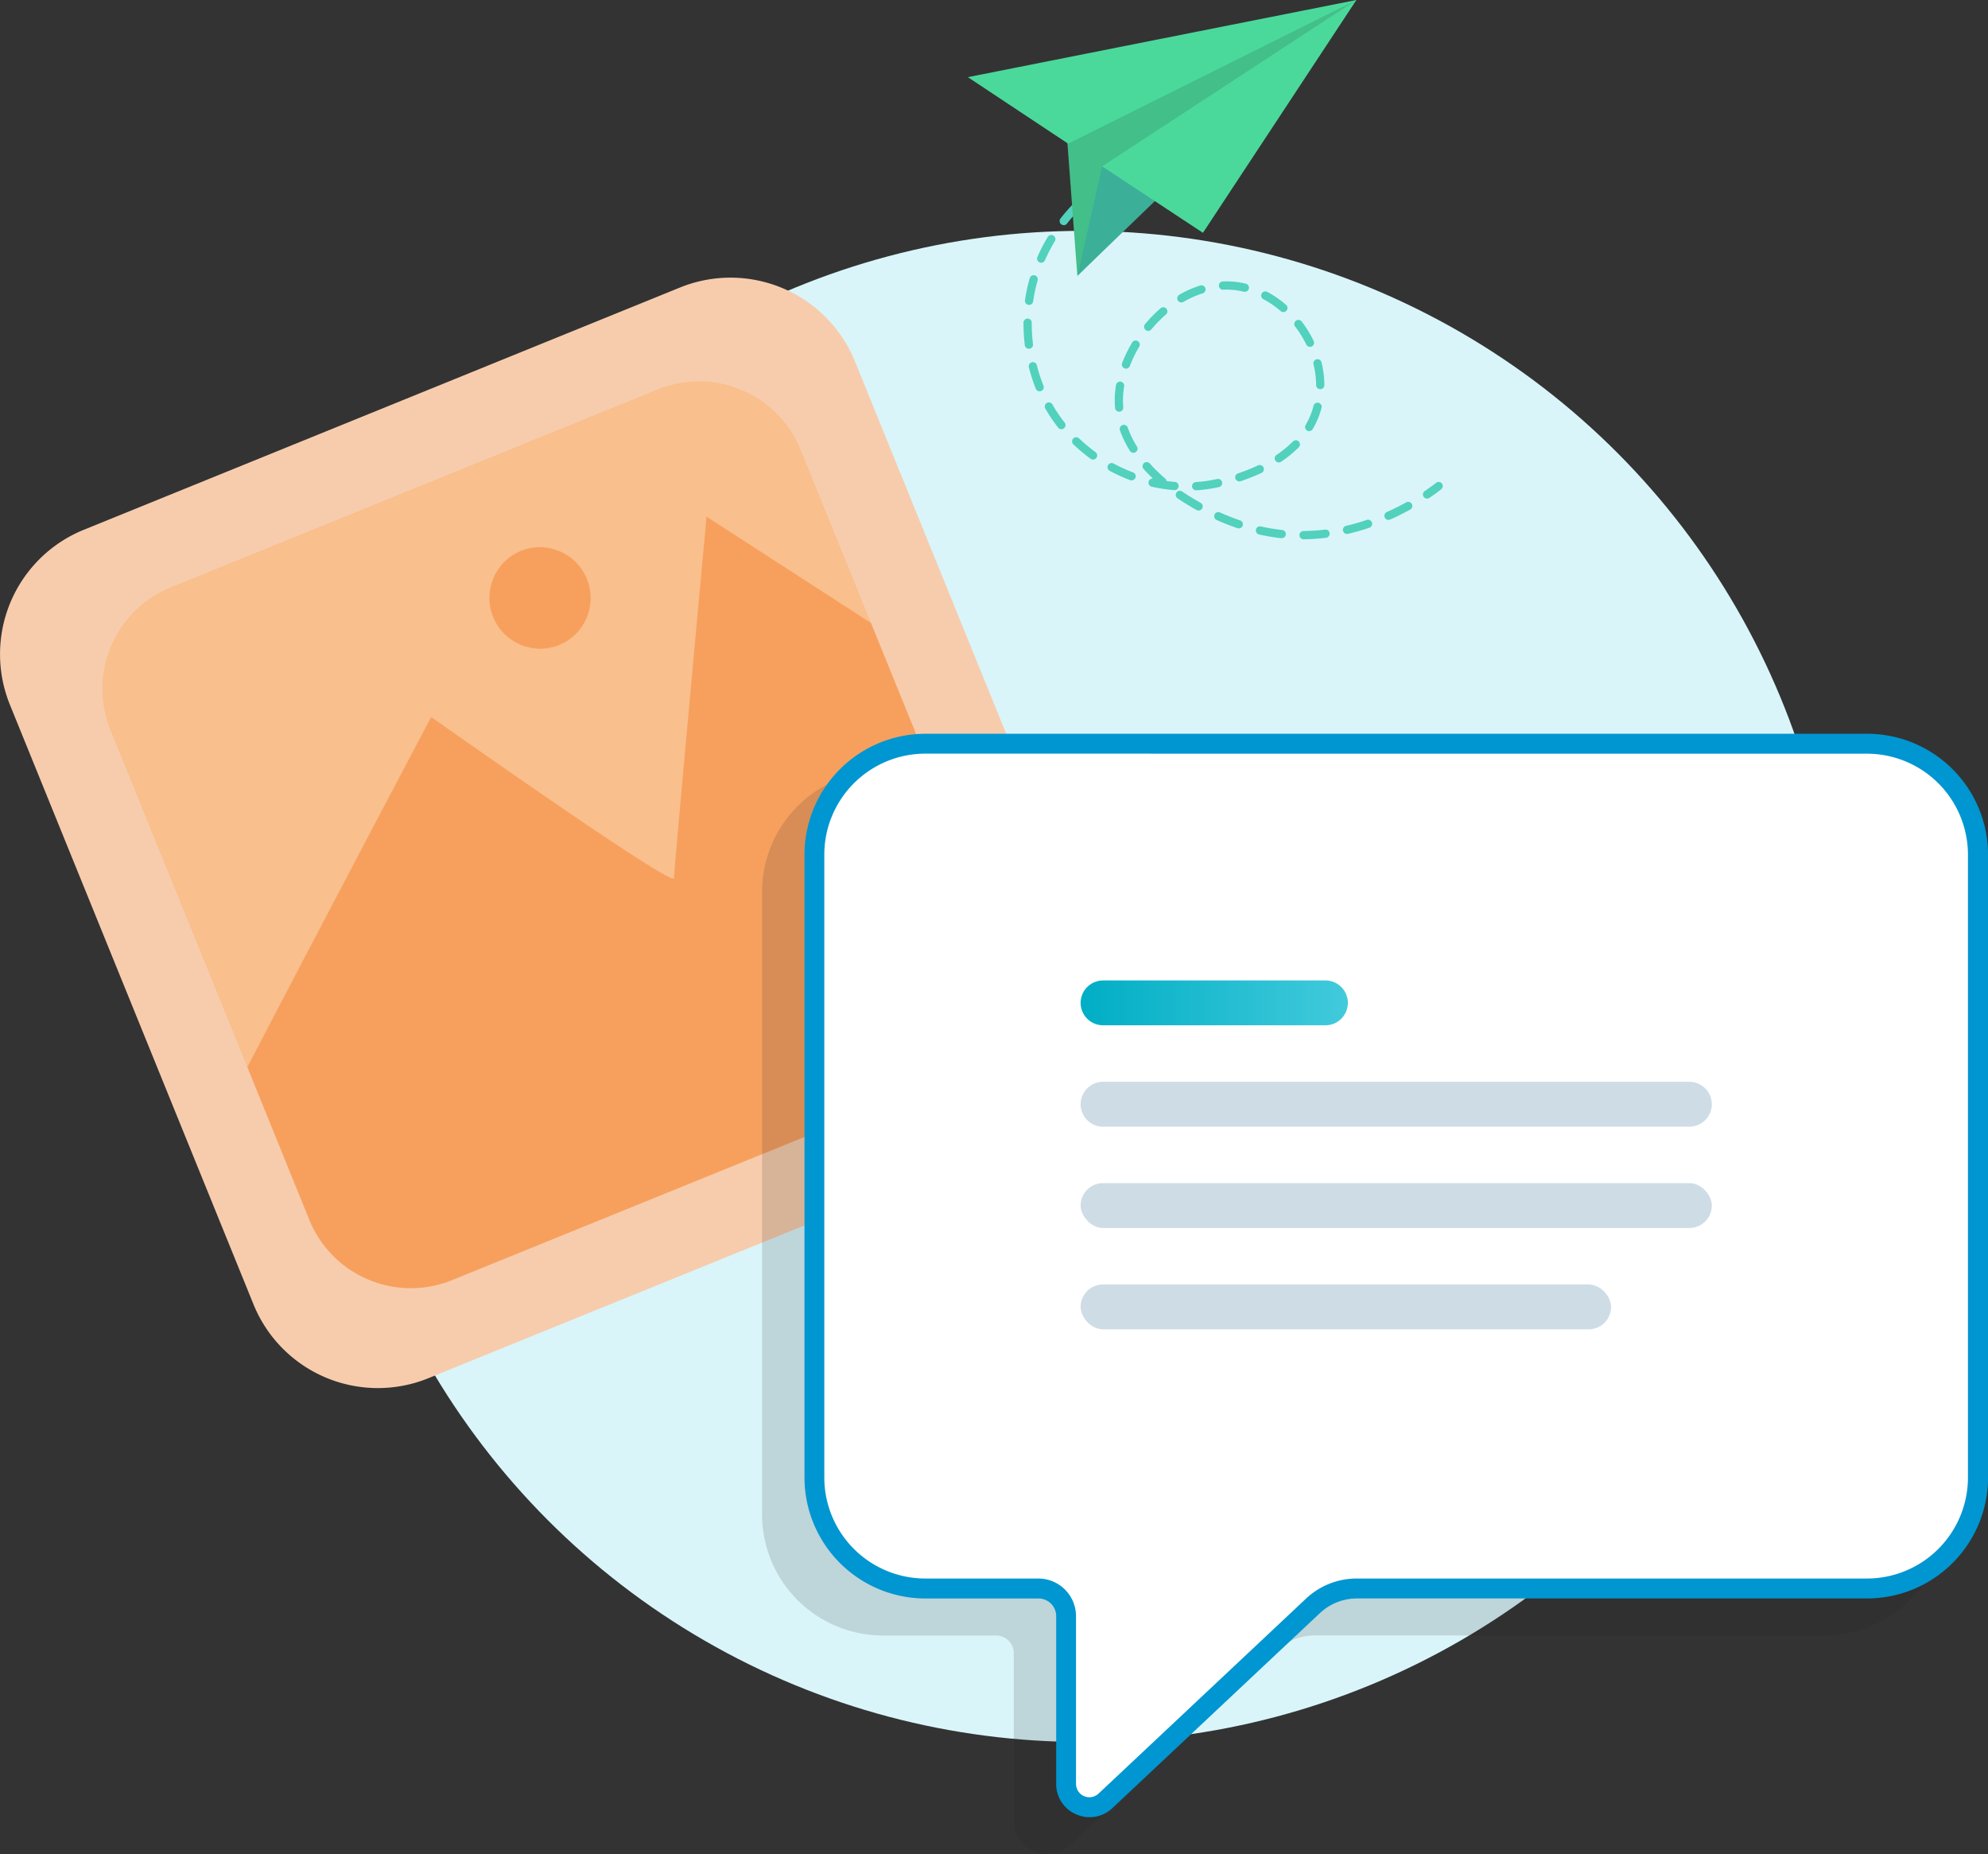 <svg xmlns="http://www.w3.org/2000/svg" xmlns:xlink="http://www.w3.org/1999/xlink" width="112.461" height="104.875" viewBox="0 0 112.461 104.875"><rect x="0" y="0" width="112.461" height="104.875" fill="#333333" stroke="none"/><defs><style>.a{fill:#d9f5f9;}.b{fill:#f7ccad;}.c{fill:#f9bf8c;}.d{fill:#f7a05e;}.e{fill:#232323;opacity:0.15;}.f{fill:#fff;}.g{fill:#0096d1;}.h{fill:url(#a);}.i{fill:#2a6493;opacity:0.23;}.j{fill:#52d1bd;}.k{fill:#43bf89;}.l{fill:#4bd99b;}.m{fill:#3caf99;}</style><linearGradient id="a" y1="0.5" x2="1" y2="0.5" gradientUnits="objectBoundingBox"><stop offset="0" stop-color="#00aec5"/><stop offset="1" stop-color="#42cadc"/></linearGradient></defs><g transform="translate(-2680.118 -649.399)"><circle class="a" cx="42.733" cy="42.733" r="42.733" transform="translate(2698.623 662.456)"/><g transform="translate(2680.118 665.099)"><g transform="translate(0 0)"><path class="b" d="M2738.084,810.993,2704.351,824.7a7.594,7.594,0,0,1-9.893-4.178l-13.779-33.911a7.594,7.594,0,0,1,4.176-9.895l23.09-9.381,10.643-4.324a7.6,7.6,0,0,1,9.894,4.178l7.97,19.617,5.809,14.294A7.592,7.592,0,0,1,2738.084,810.993Z" transform="translate(-2680.118 -762.451)"/><path class="c" d="M2761.339,808.557l11.243,27.671a6.2,6.2,0,0,1-3.4,8.086l-27.57,11.2a6.2,6.2,0,0,1-8.073-3.426L2722.3,824.419a6.2,6.2,0,0,1,3.4-8.086l27.57-11.2A6.2,6.2,0,0,1,2761.339,808.557Z" transform="translate(-2716.046 -798.812)"/><path class="d" d="M2816.155,865.853l7.265,17.882a6.2,6.2,0,0,1-3.4,8.086l-27.57,11.2a6.2,6.2,0,0,1-8.073-3.426l-3.5-8.625c4.508-8.663,10.4-19.8,10.4-19.8s13.725,9.7,13.734,9.116,1.842-20.448,1.842-20.448Z" transform="translate(-2766.884 -846.318)"/><ellipse class="d" cx="2.861" cy="2.872" rx="2.861" ry="2.872" transform="translate(26.817 16.536) rotate(-22.116)"/></g></g><path class="e" d="M3050.661,963.311h-53.278a6.846,6.846,0,0,0-6.838,6.838v35.229a6.846,6.846,0,0,0,6.838,6.838h6.4a1,1,0,0,1,1,1v9.485a1.859,1.859,0,0,0,1.136,1.729,1.907,1.907,0,0,0,.757.159,1.863,1.863,0,0,0,1.28-.515l11.736-11.027a3.06,3.06,0,0,1,2.1-.833h28.863a6.846,6.846,0,0,0,6.838-6.838V970.149A6.846,6.846,0,0,0,3050.661,963.311Z" transform="translate(-267.316 -270.317)"/><g transform="translate(2725.625 690.899)"><path class="f" d="M3071.41,952.281h-53.278a6.293,6.293,0,0,0-6.274,6.274v35.229a6.293,6.293,0,0,0,6.274,6.274h6.4a1.565,1.565,0,0,1,1.566,1.566v9.486a1.319,1.319,0,0,0,2.223.962l11.737-11.027a3.635,3.635,0,0,1,2.489-.986h28.863a6.293,6.293,0,0,0,6.274-6.274V958.556A6.293,6.293,0,0,0,3071.41,952.281Z" transform="translate(-3011.294 -951.717)"/><path class="g" d="M3023.932,1009.5a1.907,1.907,0,0,1-.757-.159,1.859,1.859,0,0,1-1.136-1.729V998.13a1,1,0,0,0-1-1h-6.4a6.846,6.846,0,0,1-6.838-6.838V955.061a6.846,6.846,0,0,1,6.838-6.838h53.278a6.846,6.846,0,0,1,6.838,6.838V990.29a6.846,6.846,0,0,1-6.838,6.838h-28.863a3.061,3.061,0,0,0-2.1.833l-11.737,11.027A1.861,1.861,0,0,1,3023.932,1009.5Zm-9.3-60.152a5.717,5.717,0,0,0-5.71,5.71V990.29a5.717,5.717,0,0,0,5.71,5.711h6.4a2.132,2.132,0,0,1,2.129,2.13v9.485a.756.756,0,0,0,1.273.551l11.736-11.027a4.184,4.184,0,0,1,2.875-1.139h28.863a5.717,5.717,0,0,0,5.71-5.711V955.061a5.717,5.717,0,0,0-5.71-5.71Z" transform="translate(-3007.798 -948.223)"/></g><path class="h" d="M3134.151,1051.226h-12.58a1.272,1.272,0,0,1-1.269-1.268h0a1.272,1.272,0,0,1,1.269-1.269h12.58a1.272,1.272,0,0,1,1.269,1.269h0A1.272,1.272,0,0,1,3134.151,1051.226Z" transform="translate(-379.053 -343.838)"/><path class="i" d="M3154.739,1092.5h-33.168a1.272,1.272,0,0,1-1.269-1.269h0a1.272,1.272,0,0,1,1.269-1.269h33.168a1.272,1.272,0,0,1,1.269,1.269h0A1.272,1.272,0,0,1,3154.739,1092.5Z" transform="translate(-379.053 -379.378)"/><rect class="i" width="35.706" height="2.537" rx="1.268" transform="translate(2741.249 716.314)"/><rect class="i" width="30.006" height="2.537" rx="1.268" transform="translate(2741.249 722.046)"/><g transform="translate(2734.87 649.399)"><path class="j" d="M3112.878,733.819a.233.233,0,0,1,0-.466,10.808,10.808,0,0,0,1.214-.081.233.233,0,0,1,.057.463,11.292,11.292,0,0,1-1.266.084Zm-1.241-.061h-.026a10.808,10.808,0,0,1-1.253-.212.233.233,0,0,1,.105-.454,10.3,10.3,0,0,0,1.2.2.233.233,0,0,1-.025.465Zm3.7-.239a.233.233,0,0,1-.053-.46c.39-.091.785-.2,1.173-.336a.233.233,0,0,1,.15.441c-.4.137-.812.254-1.217.348A.232.232,0,0,1,3115.341,733.519Zm-6.125-.314a.235.235,0,0,1-.076-.013c-.392-.135-.788-.291-1.176-.464a.233.233,0,0,1,.19-.426c.376.167.759.319,1.138.449a.233.233,0,0,1-.076.454Zm8.478-.481a.233.233,0,0,1-.1-.446c.37-.165.738-.348,1.095-.546a.233.233,0,1,1,.226.408c-.369.2-.749.394-1.131.564A.235.235,0,0,1,3117.695,732.723Zm-10.749-.53a.233.233,0,0,1-.113-.029c-.375-.207-.738-.43-1.078-.663a.233.233,0,0,1,.263-.385c.328.224.678.439,1.041.64a.233.233,0,0,1-.113.437Zm12.923-.676a.233.233,0,0,1-.131-.426c.23-.156.447-.313.642-.466a.233.233,0,1,1,.288.367c-.2.16-.429.323-.669.485A.233.233,0,0,1,3119.868,731.518Zm-13.054-.469a.233.233,0,0,1-.015-.466,7.99,7.99,0,0,0,1.051-.141l.146-.03a.233.233,0,1,1,.1.456l-.134.028a8.461,8.461,0,0,1-1.129.152Zm-1.242-.01h-.019a8.975,8.975,0,0,1-1.26-.194.233.233,0,0,1,.067-.46c-.187-.177-.363-.359-.526-.542a.233.233,0,0,1,.348-.31,9.01,9.01,0,0,0,.868.845.234.234,0,0,1,.08.146c.154.021.308.038.462.051a.233.233,0,0,1-.019.466Zm3.675-.493a.233.233,0,0,1-.073-.454,10.109,10.109,0,0,0,1.13-.45.233.233,0,0,1,.2.422,10.576,10.576,0,0,1-1.182.471A.235.235,0,0,1,3109.247,730.546Zm-6.092-.055a.239.239,0,0,1-.083-.015,9.62,9.62,0,0,1-1.158-.529.233.233,0,0,1,.222-.41,9.065,9.065,0,0,0,1.1.5.233.233,0,0,1-.083.451Zm8.331-1.017a.233.233,0,0,1-.131-.427,6.029,6.029,0,0,0,.924-.759.233.233,0,0,1,.332.328,6.532,6.532,0,0,1-1,.818A.231.231,0,0,1,3111.486,729.474Zm-10.512-.162a.232.232,0,0,1-.137-.045,9.461,9.461,0,0,1-.977-.817.233.233,0,0,1,.323-.337,9,9,0,0,0,.929.777.233.233,0,0,1-.137.421Zm2.286-.383a.233.233,0,0,1-.2-.11,6,6,0,0,1-.564-1.161.233.233,0,0,1,.44-.156,5.506,5.506,0,0,0,.52,1.07.233.233,0,0,1-.2.357Zm9.942-1.224a.23.23,0,0,1-.117-.032.233.233,0,0,1-.084-.319,4.249,4.249,0,0,0,.447-1.085.233.233,0,0,1,.452.117,4.725,4.725,0,0,1-.5,1.2A.233.233,0,0,1,3113.2,727.7Zm-14.016-.109a.232.232,0,0,1-.183-.089,8.9,8.9,0,0,1-.715-1.056.233.233,0,1,1,.4-.233,8.435,8.435,0,0,0,.677,1,.233.233,0,0,1-.183.377Zm3.266-.991a.233.233,0,0,1-.232-.213c-.013-.144-.019-.29-.019-.434,0-.111,0-.225.011-.339.011-.172.032-.348.061-.524a.233.233,0,0,1,.46.076c-.027.161-.046.322-.056.479q-.01.155-.01.307c0,.131.006.263.017.394a.233.233,0,0,1-.212.252Zm-4.5-1.155a.234.234,0,0,1-.217-.147,9.513,9.513,0,0,1-.392-1.212.233.233,0,1,1,.452-.114,9.054,9.054,0,0,0,.373,1.152.233.233,0,0,1-.217.32Zm15.875-.119a.233.233,0,0,1-.233-.232,5.1,5.1,0,0,0-.149-1.176.233.233,0,0,1,.453-.111,5.542,5.542,0,0,1,.162,1.284.233.233,0,0,1-.231.235Zm-10.99-1.161a.23.23,0,0,1-.083-.016.233.233,0,0,1-.135-.3,7.636,7.636,0,0,1,.56-1.153.233.233,0,1,1,.4.238,7.111,7.111,0,0,0-.525,1.082A.234.234,0,0,1,3102.834,724.169Zm-5.493-1.125a.233.233,0,0,1-.231-.205,10.427,10.427,0,0,1-.074-1.236v-.033a.233.233,0,1,1,.466,0v.034a10,10,0,0,0,.071,1.179.233.233,0,0,1-.2.259Zm15.9-.111a.233.233,0,0,1-.21-.131,5.986,5.986,0,0,0-.628-1.016.233.233,0,1,1,.37-.284,6.43,6.43,0,0,1,.678,1.1.233.233,0,0,1-.209.335Zm-9.151-.9a.233.233,0,0,1-.179-.382,7.758,7.758,0,0,1,.9-.915.233.233,0,0,1,.3.353,7.316,7.316,0,0,0-.843.86A.233.233,0,0,1,3104.093,722.036Zm7.647-1.063a.232.232,0,0,1-.152-.057,5.335,5.335,0,0,0-.979-.674.233.233,0,0,1,.219-.412,5.8,5.8,0,0,1,1.065.733.233.233,0,0,1-.153.409Zm-14.383-.409-.034,0a.233.233,0,0,1-.2-.264,9.355,9.355,0,0,1,.268-1.245.233.233,0,0,1,.448.129,8.858,8.858,0,0,0-.255,1.183A.233.233,0,0,1,3097.357,720.564Zm8.615-.138a.233.233,0,0,1-.117-.435,5.848,5.848,0,0,1,1.181-.523.233.233,0,1,1,.139.445,5.384,5.384,0,0,0-1.087.482A.232.232,0,0,1,3105.973,720.427Zm3.587-.6a.226.226,0,0,1-.054-.007l-.138-.031a4.26,4.26,0,0,0-1.031-.082.233.233,0,1,1-.02-.466,4.732,4.732,0,0,1,1.145.091l.153.034a.233.233,0,0,1-.054.46Zm-11.519-1.645a.233.233,0,0,1-.214-.327,10.01,10.01,0,0,1,.585-1.13.233.233,0,0,1,.4.24,9.446,9.446,0,0,0-.558,1.077A.233.233,0,0,1,3098.041,718.182Zm1.276-2.127a.233.233,0,0,1-.183-.377,10.77,10.77,0,0,1,.842-.952.233.233,0,1,1,.331.329,10.454,10.454,0,0,0-.805.91A.232.232,0,0,1,3099.317,716.056Zm1.75-1.76a.233.233,0,0,1-.146-.415,11.514,11.514,0,0,1,1.034-.735.233.233,0,1,1,.249.394,11.05,11.05,0,0,0-.992.706A.231.231,0,0,1,3101.067,714.3Zm2.1-1.327a.233.233,0,0,1-.1-.442,12.094,12.094,0,0,1,1.166-.5.233.233,0,0,1,.16.438,11.68,11.68,0,0,0-1.121.478A.23.23,0,0,1,3103.166,712.968Z" transform="translate(-3093.888 -703.319)"/><g transform="translate(0 0)"><path class="k" d="M3113.889,665l-.818-10.953,16.607-4.646Z" transform="translate(-3107.696 -649.399)"/><path class="l" d="M3080.036,657.524c.083-.048,16.311-8.125,16.311-8.125l-21.982,4.364Z" transform="translate(-3074.365 -649.399)"/><path class="m" d="M3120.367,712.074l-1.4,6.191,7.263-7.008Z" transform="translate(-3112.769 -702.666)"/><path class="l" d="M3129.076,658.807l5.7,3.76,8.68-13.168Z" transform="translate(-3121.478 -649.399)"/></g></g></g></svg>